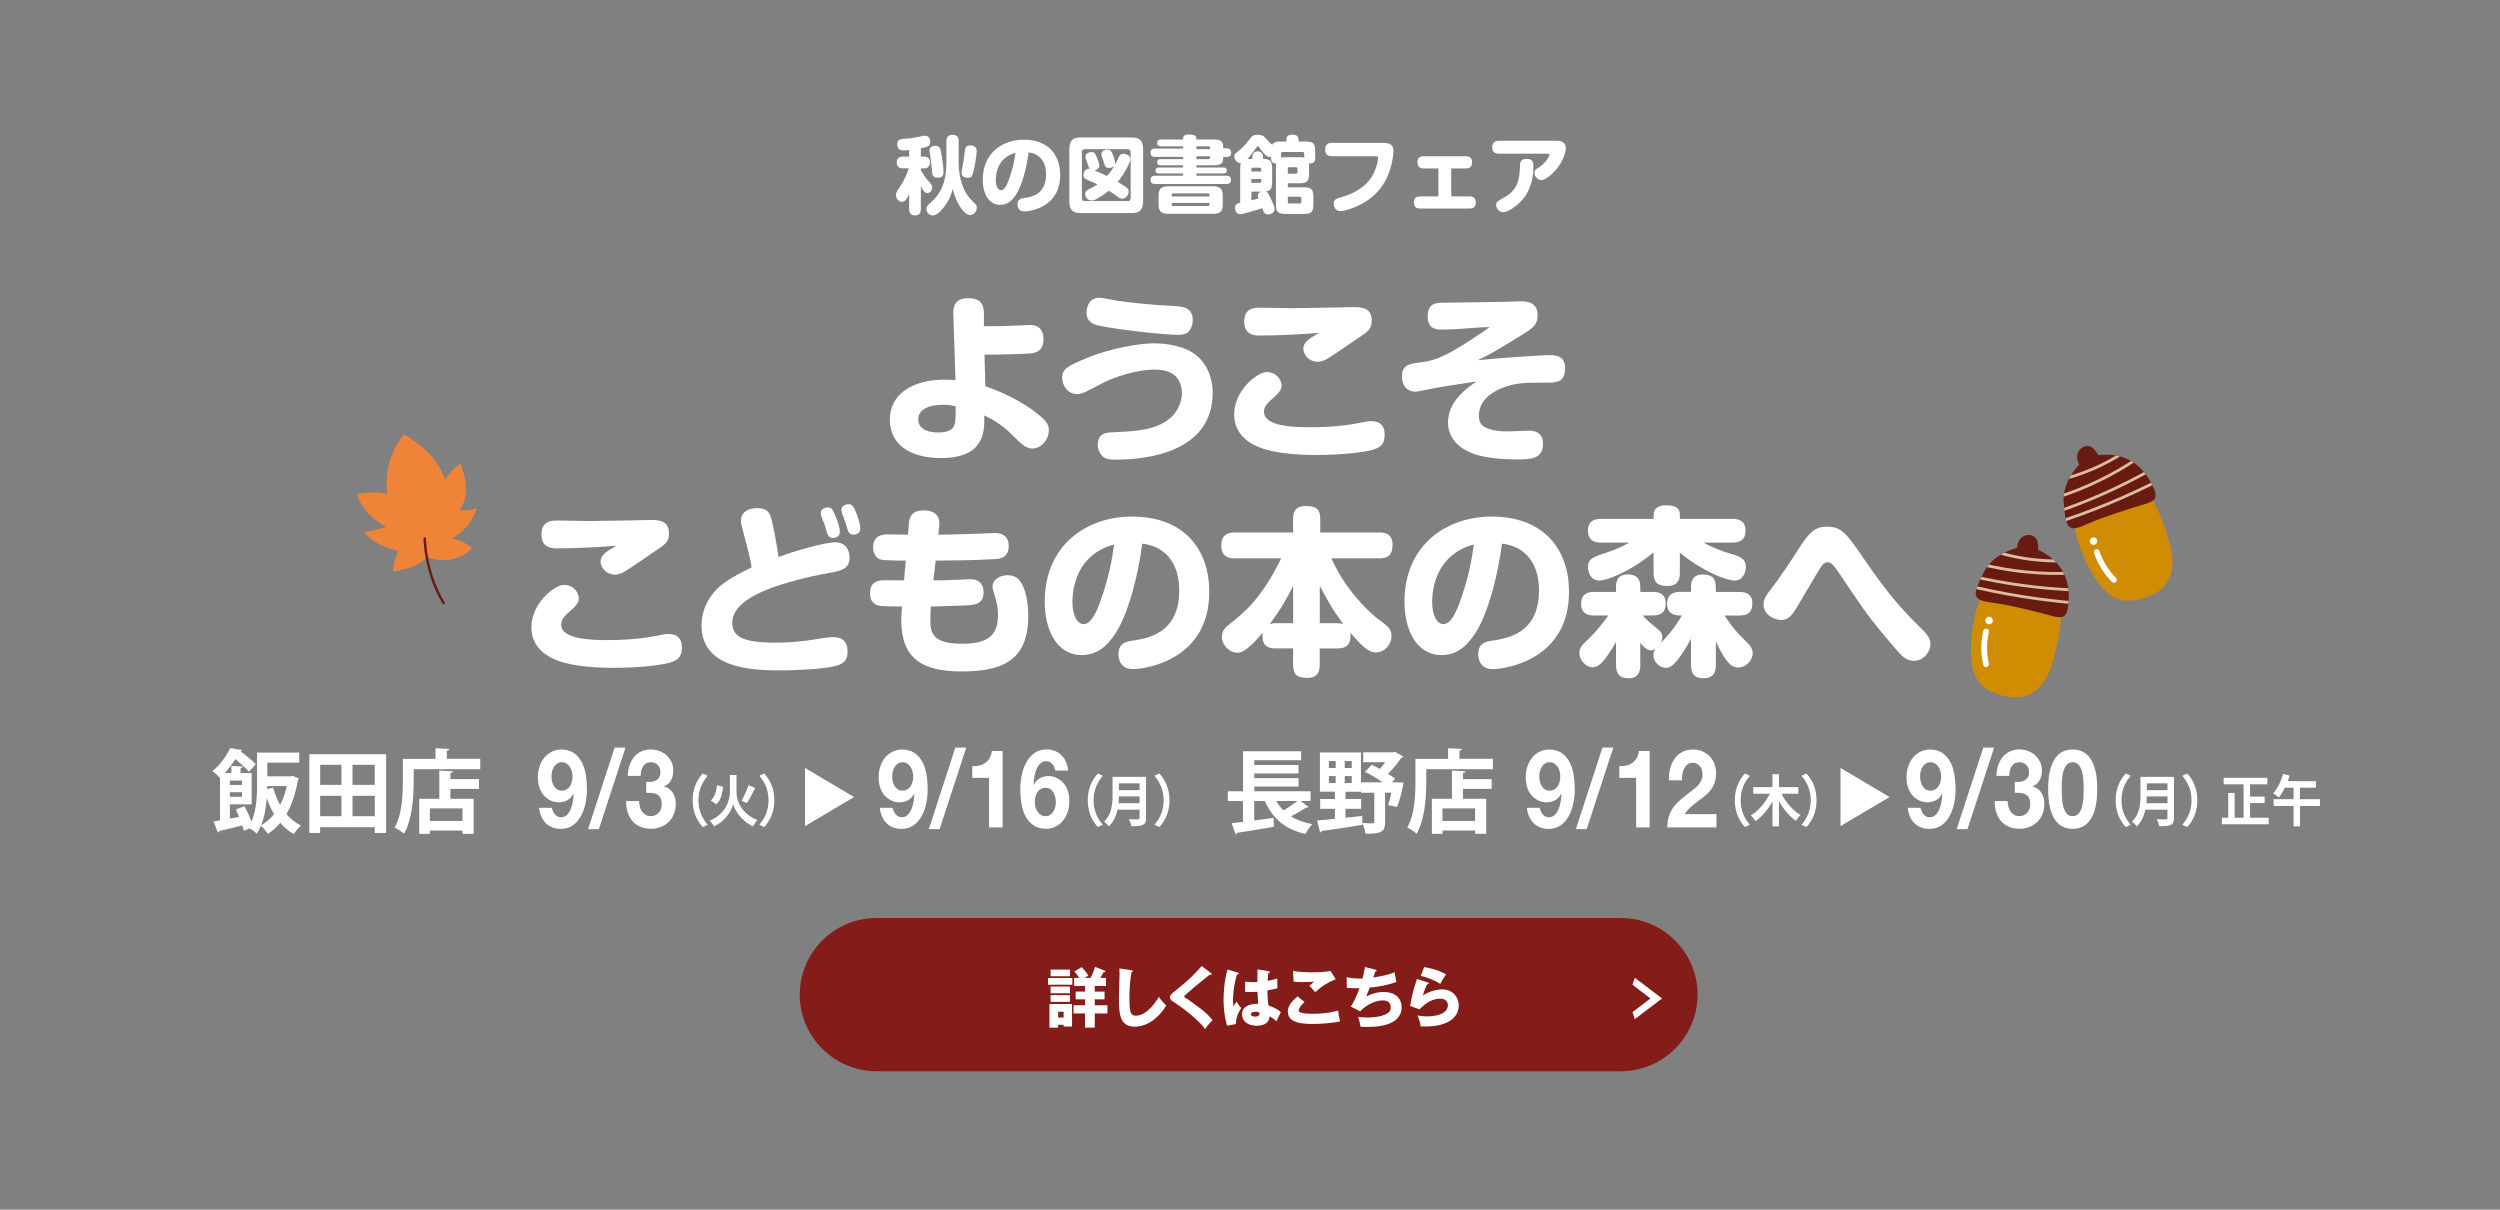 <?xml version="1.0" encoding="UTF-8"?>
<svg id="_レイヤー_1" data-name=" レイヤー 1" xmlns="http://www.w3.org/2000/svg" width="930" height="450" xmlns:xlink="http://www.w3.org/1999/xlink" version="1.1" viewBox="0 0 930 450">
  <rect x="0" y="0" width="930" height="450" fill="#808080" stroke="none"/>
  <defs>
    <style>
      .cls-1 {
        clip-path: url(#clippath);
      }

      .cls-2 {
        fill: none;
      }

      .cls-2, .cls-3, .cls-4, .cls-5, .cls-6, .cls-7, .cls-8 {
        stroke-width: 0px;
      }

      .cls-3 {
        fill: #841c19;
      }

      .cls-4 {
        fill: #d08d04;
      }

      .cls-9 {
        clip-path: url(#clippath-1);
      }

      .cls-10 {
        clip-path: url(#clippath-4);
      }

      .cls-11 {
        clip-path: url(#clippath-3);
      }

      .cls-12 {
        clip-path: url(#clippath-2);
      }

      .cls-13 {
        clip-path: url(#clippath-7);
      }

      .cls-14 {
        clip-path: url(#clippath-6);
      }

      .cls-15 {
        clip-path: url(#clippath-5);
      }

      .cls-5 {
        fill: #691b12;
      }

      .cls-6 {
        fill: #dabd9d;
      }

      .cls-7 {
        fill: #ef8337;
      }

      .cls-16 {
        isolation: isolate;
      }

      .cls-8 {
        fill: #fff;
      }
    </style>
    <clipPath id="clippath">
      <path class="cls-2" d="M750.31,203.84s-8.88,1.86-12.53,9.37-4.67,9.94,2.61,10.87c7.29.93,17.59,3.6,21.84,4.76,4.25,1.17,6.4,1.59,7.06-2.9.65-4.49,1.44-15.62-11.03-21.34,0,0-.04-3.15-.65-4.06-1.71-2.52-6.86-2.22-7.3,3.3h0Z"/>
    </clipPath>
    <clipPath id="clippath-1">
      <path class="cls-2" d="M750.31,203.84s-8.88,1.86-12.53,9.37-4.67,9.94,2.61,10.87c7.29.93,17.59,3.6,21.84,4.76,4.25,1.17,6.4,1.59,7.06-2.9.65-4.49,1.44-15.62-11.03-21.34,0,0-.04-3.15-.65-4.06-1.71-2.52-6.86-2.22-7.3,3.3h0Z"/>
    </clipPath>
    <clipPath id="clippath-2">
      <path class="cls-2" d="M750.31,203.84s-8.88,1.86-12.53,9.37-4.67,9.94,2.61,10.87c7.29.93,17.59,3.6,21.84,4.76,4.25,1.17,6.4,1.59,7.06-2.9.65-4.49,1.44-15.62-11.03-21.34,0,0-.04-3.15-.65-4.06-1.71-2.52-6.86-2.22-7.3,3.3h0Z"/>
    </clipPath>
    <clipPath id="clippath-3">
      <path class="cls-2" d="M750.31,203.84s-8.88,1.86-12.53,9.37-4.67,9.94,2.61,10.87c7.29.93,17.59,3.6,21.84,4.76,4.25,1.17,6.4,1.59,7.06-2.9.65-4.49,1.44-15.62-11.03-21.34,0,0-.04-3.15-.65-4.06-1.71-2.52-6.86-2.22-7.3,3.3h0Z"/>
    </clipPath>
    <clipPath id="clippath-4">
      <path class="cls-2" d="M773.46,172.87s-6.58,6.24-5.76,14.55c.83,8.31,1.24,10.91,7.93,7.88s16.86-6.17,21.1-7.41c4.23-1.24,6.29-2.01,4.49-6.17-1.8-4.17-6.97-14.05-20.59-12.38,0,0-1.69-2.67-2.69-3.12-2.77-1.24-7,1.72-4.48,6.65h0Z"/>
    </clipPath>
    <clipPath id="clippath-5">
      <path class="cls-2" d="M773.46,172.87s-6.58,6.24-5.76,14.55c.83,8.31,1.24,10.91,7.93,7.88s16.86-6.17,21.1-7.41c4.23-1.24,6.29-2.01,4.49-6.17-1.8-4.17-6.97-14.05-20.59-12.38,0,0-1.69-2.67-2.69-3.12-2.77-1.24-7,1.72-4.48,6.65h0Z"/>
    </clipPath>
    <clipPath id="clippath-6">
      <path class="cls-2" d="M773.46,172.87s-6.58,6.24-5.76,14.55c.83,8.31,1.24,10.91,7.93,7.88s16.86-6.17,21.1-7.41c4.23-1.24,6.29-2.01,4.49-6.17-1.8-4.17-6.97-14.05-20.59-12.38,0,0-1.69-2.67-2.69-3.12-2.77-1.24-7,1.72-4.48,6.65h0Z"/>
    </clipPath>
    <clipPath id="clippath-7">
      <path class="cls-2" d="M773.46,172.87s-6.58,6.24-5.76,14.55c.83,8.31,1.24,10.91,7.93,7.88s16.86-6.17,21.1-7.41c4.23-1.24,6.29-2.01,4.49-6.17-1.8-4.17-6.97-14.05-20.59-12.38,0,0-1.69-2.67-2.69-3.12-2.77-1.24-7,1.72-4.48,6.65h0Z"/>
    </clipPath>
  </defs>
  <path class="cls-3" d="M603,398.5h-277c-15.67,0-28.5-12.82-28.5-28.5h0c0-15.67,12.82-28.5,28.5-28.5h277c15.67,0,28.5,12.82,28.5,28.5h0c0,15.68-12.83,28.5-28.5,28.5Z"/>
  <g>
    <path class="cls-8" d="M398.92,363.81v2.5h-9.06v-2.5h9.06ZM393.62,381.23v1.07h-3.23v-8.82h8.41v8.4h-3.13v-.66h-2.05ZM398.04,360.68v2.48h-7.21v-2.48h7.21ZM398.04,366.99v2.5h-7.21v-2.5h7.21ZM398.04,370.2v2.5h-7.21v-2.5h7.21ZM395.67,378.51v-2.14h-2.04v2.14h2.04ZM405.67,363.81c.05-.07,1.09-2.02,1.7-4.13l3.4,1.31c.17.07.44.19.44.39,0,.22-.19.27-.78.36-.19.44-.51,1.12-1.07,2.06h2.07v2.96h-4.18v2.11h3.64v2.87h-3.64v2.21h4.71v3.06h-4.71v5.25h-3.62v-5.25h-4.28v-3.06h4.28v-2.21h-3.5v-2.87h3.5v-2.11h-4.06v-2.96h1.94c-.15-.19-.78-1.21-1.89-2.4l2.77-1.65c1.31,1.41,1.94,2.26,2.5,3.18-.39.22-.71.41-1.46.87h2.24Z"/>
    <path class="cls-8" d="M420.83,360.92c.36.05.56.07.56.34,0,.22-.17.29-.46.41-.58,2.87-.78,6.71-.78,9.64,0,5.51.53,6.53,2.41,6.53,4.15,0,7.82-5.61,8.48-6.97.61.8,1.68,2.14,2.82,3.18-2.77,4.49-6.9,7.87-11.8,7.87-5.39,0-5.83-4.57-5.83-10.64,0-1.41.24-7.55.24-8.79,0-.7,0-1.53-.05-2.23l4.41.66h0Z"/>
    <path class="cls-8" d="M450.5,362.01c.15.12.24.22.24.37,0,.22-.17.27-.29.27s-.27-.05-.41-.1c-.49.46-4.45,3.55-5.27,4.25-1.12.95-2.48,2.11-3.38,2.92-.78.7-.85.8-.85,1,0,.24.1.32,1.04.85.07.05,2.31,1.53,4.49,3.21,2.75,2.11,3.91,3.35,5.03,4.76-.97.88-1.75,1.7-2.79,3.28-1.07-1.58-5.08-5.81-12.24-10.45-.24-.15-.83-.61-.83-1.43,0-.63.1-.92,2.55-2.87,3.35-2.62,6.49-5.49,9.25-8.72l3.46,2.66h0Z"/>
    <path class="cls-8" d="M460.51,361.84c.19.07.32.17.32.34,0,.29-.46.34-.68.36-1.46,5-1.46,8.6-1.46,9.35,0,1.21.1,1.77.17,2.43.32-.46.83-1.24,1.14-1.72.49.92,1.04,1.68,1.75,2.41-.49.7-2.04,3.06-2.02,5.95l-3.26.61c-.34-1.17-1.31-4.62-1.31-9.79,0-2.48.27-6.85,1.46-11.12l3.89,1.18h0ZM472.05,361.31c.12.02.32.05.32.27,0,.29-.34.36-.56.39-.07.53-.17,1.21-.24,2.92,1.89-.34,2.72-.61,3.59-.9v3.67c-.56.15-1.68.41-3.69.78,0,2.4.24,4.76.39,5.59,1.87.63,3.72,1.63,4.62,2.5-.39.7-1.12,2.28-1.65,3.42-.78-.75-1.58-1.41-2.6-1.85-.1,3.11-3.21,3.47-4.74,3.47-3.64,0-5.46-1.99-5.46-4.25,0-2.89,2.87-3.98,6.02-3.91-.19-2.77-.22-3.08-.27-4.49-1.38.12-2.38.12-2.79.12-.78,0-1.29-.02-1.8-.07v-3.81c.87.1,2.11.27,4.57.17,0-1.02,0-3.16.02-4.74l4.27.72h0ZM467.02,376.37c-.53,0-1.7.17-1.7.92,0,.63.8.9,1.58.9.19,0,1.65,0,1.65-1.19,0-.12,0-.22-.05-.32-.29-.11-.73-.31-1.48-.31h0Z"/>
    <path class="cls-8" d="M485.29,372.75c-1.31,1.17-2.19,2.5-2.19,3.06,0,.41.32.68.49.78.9.49,3.69.53,4.83.53,5.13,0,8.21-.88,9.38-1.21.1,1.31.46,3.06.7,4.03-3.33.83-8.4.97-10.3.97-5.56,0-9.13-1.02-9.13-4.71,0-2.09,1.7-3.94,3.62-5.56l2.6,2.11ZM496.9,364.27c-3.01,1.19-5.22,2.6-7.65,4.81-.05-.05-.27-.29-2.16-2.43.66-.44,1.19-.9,1.72-1.46-.61.05-2.11.15-4.32.15-1.92,0-2.7-.1-3.28-.15l-.19-4.01c1.97.41,5.25.53,7.34.53,3.84,0,5.88-.39,6.58-.53l1.96,3.09h0Z"/>
    <path class="cls-8" d="M511.65,360.7c.19.05.46.15.46.39,0,.15-.12.32-.53.34-.53,1.65-.58,1.82-.71,2.19,2.7-.41,5.37-.92,7.92-1.92.12.8.44,2.65.68,3.62-2.99,1.04-6.78,1.82-9.94,2.06-.58,1.6-.78,2.09-1.26,3.28,1.97-.97,4.11-1.65,6.32-1.65,6.49,0,6.83,4.57,6.83,5.78,0,2.16-1.17,3.91-2.6,4.91-1.29.87-3.72,2.33-10.45,2.33-1.02,0-1.72-.07-2.26-.12-.17-1.26-.46-2.41-.9-3.62.7.07,2.14.22,3.62.22.56,0,4.71,0,7.21-1.48,1.29-.78,1.31-1.85,1.31-2.28,0-1.41-.73-2.6-2.96-2.6s-5.56,1.09-8.4,4.06l-3.5-1.75c1.75-2.62,3.06-6.32,3.23-6.83-2.11.02-3.79-.07-4.71-.15l-.05-3.98c1.58.39,2.96.53,5.88.53.41-1.51.73-2.87.92-4.3l3.89.97h0Z"/>
    <path class="cls-8" d="M531.13,365.46c.17.05.37.1.37.32,0,.29-.29.32-.56.34-.58,1.09-1.24,2.53-1.6,4.2,2.16-1.48,4.98-2.26,7.09-2.26,4.18,0,6.22,3.09,6.22,5.98,0,4.64-4.37,7.82-12.41,7.82-.7,0-1.31-.02-1.77-.05-.15-1.34-.34-1.99-1.14-4.08.83.19,1.68.36,3.6.36,5.51,0,7.7-2.07,7.7-4.11,0-.71-.34-2.48-2.84-2.48-3.47,0-6,2.23-7.75,3.98l-3.47-1.26c.71-4.15,1.43-6.8,2.55-10.06l4.01,1.3h0ZM529.79,359.78c.85.12,4.59.68,8.16,2.7-.92,1.29-1.53,2.33-2.19,3.55-2.04-1.43-5-2.5-7.24-2.99l1.27-3.26Z"/>
  </g>
  <path class="cls-8" d="M608.15,379.11l-.85-2.61,6.66-5.08-6.66-5.08.85-2.61,10.13,7.69-10.13,7.69h0Z"/>
  <g id="_グループ_698" data-name=" グループ 698">
    <g class="cls-16">
      <path class="cls-8" d="M366.55,143.63c3.08,1.14,13.25,4.82,20.68,11.37,1.87,1.67,2.94,2.88,2.94,5.02,0,3.61-2.88,6.83-6.09,6.83-2.48,0-4.15-1.67-7.23-4.75-3.08-3.15-6.69-5.75-10.71-7.56.13,5.75.33,15.86-16.12,15.86-9.9,0-19-3.95-19-14.32,0-9.37,8.23-14.85,20.47-14.85,1.81,0,2.88.07,3.95.2l-.8-24.82c-.13-3.35,1.27-5.69,5.49-5.69s5.89,1.87,5.89,5.69v4.75c2.21,0,5.42.07,12.38-.27.67,0,4.62-.2,4.82-.2,4.75,0,4.95,3.95,4.95,5.29,0,5.08-3.75,5.22-5.55,5.35-1.47.07-7.96.4-16.39.4l.32,11.7h0ZM350.96,150.58c-2.28,0-9.37.33-9.37,5.42,0,4.21,4.68,4.88,7.36,4.88,1.61,0,4.75-.13,5.82-2.21.67-1.34.74-2.01.74-7.56-1.54-.33-2.54-.53-4.55-.53Z"/>
      <path class="cls-8" d="M414.93,170.99c-2.28,0-3.75-.2-4.95-1.4-.94-.94-1.61-2.41-1.61-4.08,0-4.42,3.28-4.62,5.35-4.68,7.96-.4,15.66-.6,21.08-4.88,4.21-3.35,4.88-7.83,4.88-9.77,0-2.88-1.27-5.42-2.88-6.69-2.14-1.67-5.15-2.01-7.49-2.01-2.01,0-10.1.53-19.4,5.15-1.07.54-5.55,2.94-6.56,3.35-1.4.54-2.14.6-2.68.6-4.02,0-5.55-3.88-5.55-6.02,0-3.41,2.14-4.48,9.77-7.63,8.23-3.35,19.2-5.22,24.29-5.22,4.42,0,11.64.87,16.12,4.68,5.02,4.35,5.82,10.51,5.82,13.58.01,22.08-23.94,25.02-36.19,25.02h0ZM409.04,110.77c1.07,0,5.55.94,6.49,1.07,3.95.67,12.38,1.54,21.14,2.01,2.94.13,7.03.33,7.03,5.22,0,1.74-.74,3.68-1.81,4.55-1,.8-2.28.94-3.88.94-4.42,0-22.55-1.87-29.78-3.55-2.88-.67-4.35-2.54-4.01-5.42.47-3.68,2.48-4.82,4.82-4.82h0Z"/>
      <path class="cls-8" d="M510.42,167.38c-2.88.8-10.57,1.87-20.88,1.87-2.28,0-12.04-.07-18.6-2.01-2.41-.74-11.84-3.48-11.84-13.05,0-9.03,8.7-15.79,12.11-15.79,3.61,0,5.55,2.94,5.55,5.02,0,1.61-1.2,2.94-3.15,4.62-3.28,2.81-3.41,4.08-3.41,5.15,0,5.49,11.31,5.75,17.2,5.75,3.41,0,10.77-.13,17.93-1.54,3.55-.74,4.02-.74,4.68-.74,3.61,0,5.08,1.94,5.08,4.95.01,3.49-1.33,4.83-4.67,5.77h0ZM468.6,124.82c-1.54,0-5.75,0-5.75-5.15s3.75-5.22,6.29-5.22c.74,0,9.7.2,11.57.2,3.61,0,22.42-.4,23.08-.4,2.88,0,6.49.33,6.49,4.95,0,3.28-1.34,4.15-5.75,7.03-1.67,1.14-9.1,6.29-10.64,7.16-1,.53-2.28,1.2-3.75,1.2-2.81,0-5.29-2.28-5.29-4.95,0-1.47.87-2.61,2.94-4.08.47-.34,2.28-1.27,3.01-1.74-5.88.54-16.18,1-22.2,1h0Z"/>
      <path class="cls-8" d="M575.99,132.12c2.48,0,6.22,0,6.22,4.88,0,5.35-3.35,5.35-7.03,5.35-8.3,0-11.51,0-16.79,2.14-3.21,1.34-8.23,4.35-8.23,10.17,0,2.54.94,3.68,2.68,4.48,2.61,1.2,5.82,1.34,7.63,1.34,1.34,0,7.09-.27,8.3-.27,1.07,0,5.22,0,5.22,4.88,0,5.82-4.75,5.82-10.17,5.82-3.41,0-9.37-.27-14.12-1.61-6.36-1.81-11.04-5.96-11.04-12.11,0-7.96,6.96-12.78,10.57-15.26-4.35.67-11.37,1.67-15.66,2.48-.94.13-5.02,1-5.82,1.14-.47.07-.94.13-1.34.13-3.01,0-4.88-2.21-4.88-5.69,0-4.28,2.88-4.68,6.62-5.15,4.28-.54,7.56-1.2,16.33-6.69,1.74-1.14,7.96-5.09,9.64-6.42-.74,0-1.81-.07-3.41.07-4.88.4-10.57.8-14.59.8-1.34,0-5.02,0-5.02-4.75s2.68-5.22,5.35-5.22c3.48-.07,19-.27,22.15-.33,1.14,0,6.09-.2,7.09-.2,1.87,0,6.29,0,6.29,5.15,0,2.68-.87,4.28-4.48,6.49-11.17,6.89-12.44,7.69-17.73,10.24,9.16-.93,24.35-1.86,26.22-1.86h0Z"/>
    </g>
    <g class="cls-16">
      <path class="cls-8" d="M248.99,246.56c-2.88.8-10.57,1.87-20.88,1.87-2.28,0-12.04-.07-18.6-2.01-2.41-.74-11.84-3.48-11.84-13.05,0-9.03,8.7-15.79,12.11-15.79,3.61,0,5.55,2.94,5.55,5.02,0,1.61-1.2,2.94-3.15,4.62-3.28,2.81-3.41,4.08-3.41,5.15,0,5.49,11.31,5.75,17.2,5.75,3.41,0,10.77-.13,17.93-1.54,3.55-.74,4.02-.74,4.68-.74,3.61,0,5.08,1.94,5.08,4.95,0,3.49-1.33,4.83-4.67,5.77h0ZM207.17,204c-1.54,0-5.75,0-5.75-5.15s3.75-5.22,6.29-5.22c.74,0,9.7.2,11.57.2,3.61,0,22.42-.4,23.08-.4,2.88,0,6.49.33,6.49,4.95,0,3.28-1.34,4.15-5.75,7.03-1.67,1.14-9.1,6.29-10.64,7.16-1,.53-2.28,1.2-3.75,1.2-2.81,0-5.29-2.28-5.29-4.95,0-1.47.87-2.61,2.94-4.08.47-.34,2.28-1.27,3.01-1.74-5.88.54-16.18,1-22.2,1h0Z"/>
      <path class="cls-8" d="M310.54,201.73c5.49,0,5.49,5.02,5.49,5.69,0,4.08-2.88,4.88-7.16,5.62-10.24,1.81-21.01,4.82-27.03,7.83-2.48,1.27-9.43,4.82-9.43,10.77,0,5.35,4.15,7.43,16.33,7.43,4.08,0,9.03-.27,16.46-1.54,1.27-.2,3.61-.53,4.75-.53,3.55,0,5.35,1.81,5.35,5.42s-1.94,4.68-4.68,5.35c-4.75,1.2-14.79,1.61-20.34,1.61-10.97,0-29.31-.8-29.31-16.73,0-7.09,4.01-12.65,8.3-15.72,3.61-2.61,6.89-4.15,10.3-5.82-.2-1.61-.4-3.14-2.68-11.71-1.2-4.42-1.27-4.88-1.27-5.69,0-3.48,3.21-4.68,5.96-4.68,4.75,0,5.08,2.07,6.42,8.76.4,2.14,1.4,7.56,1.61,9.43,6.48-2.48,17.66-5.49,20.93-5.49h0ZM305.53,192.09c-.13-.4-.2-.87-.2-1.2,0-1.74,1.94-2.14,2.68-2.14,1.47,0,2.01,1.14,3.08,3.95,1,2.48,1.34,4.35,1.34,5.08,0,2.34-2.34,2.34-2.54,2.34-.67,0-1.61-.13-2.14-1.67-.2-.54-.87-2.88-1-3.28-.22-.47-1.02-2.61-1.22-3.08h0ZM313.22,190.89c-.2-.53-.2-1.07-.2-1.2,0-1.74,1.87-2.14,2.61-2.14,1.4,0,2.01,1,3.01,3.55.94,2.28,1.4,4.48,1.4,5.49,0,2.28-2.27,2.28-2.54,2.28-.6,0-1.61-.07-2.14-1.67-.2-.47-.87-2.88-1-3.28-.2-.49-1-2.63-1.14-3.03h0Z"/>
      <path class="cls-8" d="M347.22,215.91c1.94,0,7.96-.13,11.31-.33.6-.07,1.67-.13,2.21-.13,1,0,5.15,0,5.15,4.82,0,4.55-3.28,4.75-6.49,4.95-2.07.13-11.24.33-13.11.4-.13,1.67-.2,3.21-.2,5.22,0,4.82,1.07,8.63,11.71,8.63,9.97,0,13.45-3.15,13.45-10.84,0-1.54-.13-3.35-1-6.29-.94-3.21-1-3.35-1-4.08,0-3.01,3.14-4.28,5.55-4.28,3.15,0,4.48,1.61,5.49,3.55,1.34,2.48,2.21,6.62,2.21,11.71,0,16.66-9.9,20.54-24.82,20.54s-22.41-5.02-22.41-19.14c0-.8.07-1.67.27-5.02-2.68,0-6.49-.07-7.89-.2-.94-.13-4.01-.54-4.01-4.75s2.94-4.82,5.22-4.82c1.2,0,6.36.07,7.43.07l.67-7.36c-2.01,0-7.9-.07-9.17-.34-1.61-.4-3.01-2.07-3.01-4.62,0-4.55,3.81-4.82,5.42-4.82.07,0,7.23.13,7.56.13l.27-3.48c.2-2.41.47-5.55,5.62-5.55,3.35,0,6.22,1.34,5.75,5.82l-.33,3.21c1,0,8.5-.13,15.46-.4.87-.07,4.68-.2,5.49-.2,1.07,0,5.22,0,5.22,4.82,0,4.55-3.61,4.82-5.42,4.88-8.76.47-13.85.47-21.75.54l-.85,7.36h0Z"/>
      <path class="cls-8" d="M415.06,235.45c-3.55,5.55-7.49,8.23-12.58,8.23-9.7,0-13.85-9.84-13.85-19.8,0-21.61,16.19-31.72,32.38-31.72,19.67,0,28.84,12.38,28.84,28.04,0,25.02-23.22,28.7-28.44,28.7s-5.35-4.75-5.35-5.49c0-4.28,3.01-4.75,5.22-5.09,5.62-.87,17.4-2.61,17.4-18.73,0-11.51-6.62-16.66-13.78-17.33-1.4,11.31-5.08,25.83-9.84,33.19h0ZM398.94,223.94c0,5.49,2.07,8.23,4.15,8.23,2.74,0,4.68-4.22,6.16-8.23,3.35-9.23,4.42-15.92,5.22-21.41-14.33,3.88-15.53,16.93-15.53,21.41Z"/>
      <path class="cls-8" d="M490.94,241.21v5.82c0,1.87-.13,5.15-4.62,5.15-4.22,0-5.29-1.54-5.29-5.15v-5.82h-6.56c-2.14,0-5.42-.53-4.75-5.82-2.54,2.94-6.49,7.43-9.23,7.43-3.41,0-5.96-3.08-5.96-5.89,0-2.54,1.67-3.88,3.01-4.88,4.82-3.81,11.71-9.17,19.07-24.35h-17.26c-1.34,0-5.02,0-5.02-4.75,0-4.35,2.81-4.88,5.02-4.88h21.68v-4.95c0-2.48.67-4.88,4.62-4.88s5.49,1.07,5.49,4.88v4.95h21.95c1.27,0,4.95,0,4.95,4.55,0,3.61-1.4,5.08-4.95,5.08h-17.8c4.75,11.04,13.38,19.4,16.46,21.88,1.2.94,3.15,2.34,4.28,3.35.54.47,1.61,1.47,1.61,3.61,0,3.15-2.48,6.16-5.82,6.16-2.01,0-4.08-.94-9.5-7.36.47,4.15-1.2,5.89-4.82,5.89h-6.56v-.02h0ZM481.04,231.84v-13.85c-2.34,4.68-4.35,8.3-8.7,14.12.47-.07,1-.27,2.14-.27h6.56ZM497.5,231.84c1.14,0,1.54.13,2.21.27-3.95-5.02-6.69-10.3-8.76-14.19v13.92h6.55Z"/>
      <path class="cls-8" d="M548.89,235.45c-3.55,5.55-7.49,8.23-12.58,8.23-9.7,0-13.85-9.84-13.85-19.8,0-21.61,16.19-31.72,32.38-31.72,19.67,0,28.84,12.38,28.84,28.04,0,25.02-23.22,28.7-28.44,28.7s-5.35-4.75-5.35-5.49c0-4.28,3.01-4.75,5.22-5.09,5.62-.87,17.4-2.61,17.4-18.73,0-11.51-6.62-16.66-13.78-17.33-1.41,11.31-5.09,25.83-9.84,33.19h0ZM532.76,223.94c0,5.49,2.07,8.23,4.15,8.23,2.74,0,4.68-4.22,6.16-8.23,3.34-9.23,4.42-15.92,5.22-21.41-14.32,3.88-15.53,16.93-15.53,21.41h0Z"/>
      <path class="cls-8" d="M629.05,220.2v-1.67c0-1.4.13-4.82,4.35-4.82,3.15,0,4.88,1.07,4.88,4.82v1.67h8.77c1.07,0,4.82,0,4.82,4.15,0,3.08-1.27,4.62-4.82,4.62h-5.49c.94,1.47,3.21,5.08,7.16,8.83,2.41,2.28,3.28,3.48,3.28,5.29,0,2.61-2.68,5.22-5.35,5.22-1.94,0-4.22-.74-8.36-9.7v8.83c0,1.14,0,4.88-4.42,4.88-3.28,0-4.82-1.34-4.82-4.88v-9.84c-1.81,3.55-4.28,7.16-5.82,8.83-.94,1.07-2.01,2.01-3.61,2.01-2.28,0-4.55-2.27-4.55-4.62,0-1.34.34-1.81.74-2.48-.33.2-.94.6-1.67.6-1.81,0-3.41-2.14-3.95-2.81v8.3c0,1.14,0,4.88-4.28,4.88-3.41,0-4.75-1.54-4.75-4.88v-8.63c-1.87,3.35-4.01,6.42-5.35,7.76-.74.74-1.81,1.67-3.41,1.67-2.54,0-4.88-2.81-4.88-5.35,0-1.61.67-2.61,3.01-4.82.6-.6,4.08-3.81,7.76-9.1h-5.29c-1.14,0-4.82,0-4.82-4.35,0-3.88,2.74-4.42,4.82-4.42h8.16v-1.67c0-1.27,0-4.82,4.22-4.82,3.15,0,4.82,1.14,4.82,4.82v1.67h4.62c1.07,0,4.82,0,4.82,4.15,0,3.01-1.2,4.62-4.82,4.62h-3.81c1.67,1.74,3.68,3.48,4.82,4.35,1.81,1.4,2.54,2.14,2.54,3.68,0,1-.33,1.67-.54,2.14,1.47-1.47,4.62-4.62,7.83-10.17-1.94,0-5.49,0-5.49-4.35,0-3.95,2.88-4.42,4.88-4.42h4,0ZM624.9,213.1c0,1.87-.34,4.88-4.55,4.88-3.55,0-5.22-1.14-5.22-4.88v-7.63c-8.16,6.89-17.26,10.5-20.27,10.5s-4.15-3.01-4.15-5.02c0-3.08,2.01-3.81,6.62-5.29,2.34-.74,5.75-2.07,8.83-3.81h-10.56c-1.14,0-4.88,0-4.88-4.42,0-3.68,2.48-4.42,4.88-4.42h19.54v-1.47c0-3.34,3.28-3.55,4.48-3.55,1.87,0,5.29,0,5.29,3.55v1.47h19.54c1.27,0,4.88.07,4.88,4.42,0,3.75-2.61,4.42-4.88,4.42h-10.71c2.61,1.54,6.29,3.01,9.23,3.88,4.15,1.2,6.49,1.94,6.49,5.22,0,1.81-1.07,5.02-4.15,5.02s-11.84-3.35-20.41-10.37v7.5h0Z"/>
      <path class="cls-8" d="M683.99,212.97c-1.87-2.74-2.81-3.81-4.02-3.81-1.47,0-2.01.53-5.22,6.09-5.02,8.5-5.89,9.97-6.62,11.17-1.67,2.61-2.94,4.22-5.49,4.22-2.74,0-6.62-2.07-6.62-5.75,0-2.14,1.34-3.88,2.74-5.69,3.14-4.01,7.29-10.24,10.97-15.99,3.15-4.88,5.42-7.29,9.77-7.29,5.55,0,7.16,2.14,14.12,12.31,8.5,12.51,14.32,18.94,20.27,24.76,2.94,2.81,4.22,4.28,4.22,6.56,0,3.15-2.68,6.29-6.16,6.29-2.68,0-4.35-1.54-7.29-5.02-8.03-9.5-9.3-11.04-16.06-21.01l-4.61-6.84h0Z"/>
    </g>
  </g>
  <g>
    <path class="cls-8" d="M342.56,58.25h1.26c1.64,0,2.14,1.2,2.14,2.17,0,1.26-.72,2.21-2.14,2.21h-1.26v.69c.6,1.07,1.76,2.9,2.8,4.03,1.23,1.29,1.42,1.67,1.42,2.39,0,1.1-.79,2.08-1.79,2.08-.88,0-1.48-.54-2.43-2.61v8.57c0,.5,0,2.36-2.17,2.36s-2.2-1.83-2.2-2.36v-5.64c-.95,2.08-1.58,2.93-2.65,2.93s-2.24-1.07-2.24-2.49c0-.85.25-1.32,1.64-3.34,1.79-2.58,2.93-6.02,3.12-6.62h-2.14c-.5,0-2.33,0-2.33-2.17s1.8-2.2,2.33-2.2h2.27v-2.45c-.63.06-1.32.16-2.08.16s-2.33,0-2.33-2.3c0-1.92,1.13-1.98,3.78-2.11,1.32-.06,3.21-.41,4.28-.66.13-.03,1.7-.41,2.24-.41,1.23,0,1.98.95,1.98,2.21,0,1.79-1.01,1.98-3.5,2.43,0,0,0,3.13,0,3.13ZM352.07,52.49c0-.57,0-2.33,2.24-2.33s2.3,1.51,2.3,2.33v7.94c0,5.64,1.73,10.77,4.28,13.48.31.31,1.7,1.7,1.95,2.02.44.5.54.88.54,1.39,0,1.35-1.17,2.68-2.55,2.68-2.02,0-4.09-3.72-4.41-4.31-1.23-2.3-1.7-4.16-1.98-5.48-.41,1.54-1.1,4.16-3.53,7.15-1.73,2.11-2.93,2.77-3.97,2.77-1.35,0-2.33-1.23-2.33-2.33,0-.98.41-1.42,1.7-2.55,1.35-1.13,3.81-3.72,4.91-7.78.72-2.61.85-5.45.85-7.18v-7.8h0ZM346.94,65.02c-.22-.79-.28-1.95-.31-2.3-.06-.98-.47-4.13-.6-4.91-.13-.66-.25-1.51-.25-1.92,0-1.57,1.73-1.67,2.3-1.67,1.35,0,1.67.94,1.83,1.67.38,1.61,1.07,6.05,1.07,7.91,0,1.48-.28,2.33-2.49,2.33-.32,0-1.3-.22-1.55-1.11ZM363.32,56.11c0,2.17-1.07,8.06-1.79,9.39-.22.38-.69.63-1.45.63-1.01,0-2.39-.25-2.39-1.89,0-.5.66-3.97.79-4.69.09-.57.44-3.15.47-3.56.03-.47.25-1.89,1.67-1.89.81,0,2.7,0,2.7,2.01Z"/>
    <path class="cls-8" d="M378.02,72.33c-1.67,2.61-3.53,3.87-5.92,3.87-4.57,0-6.52-4.63-6.52-9.32,0-10.17,7.62-14.93,15.24-14.93,9.26,0,13.58,5.83,13.58,13.2,0,11.78-10.93,13.51-13.39,13.51s-2.52-2.24-2.52-2.58c0-2.02,1.42-2.24,2.46-2.39,2.65-.41,8.19-1.23,8.19-8.82,0-5.42-3.12-7.84-6.49-8.16-.66,5.32-2.39,12.16-4.63,15.62h0ZM370.43,66.91c0,2.58.98,3.87,1.95,3.87,1.29,0,2.2-1.98,2.9-3.87,1.57-4.35,2.08-7.5,2.46-10.08-6.74,1.83-7.31,7.97-7.31,10.08Z"/>
    <path class="cls-8" d="M425.23,74.95c0,3.37-1.57,4.32-4.31,4.32h-18.84c-2.68,0-4.28-.88-4.28-4.32v-19.5c0-3.4,1.54-4.32,4.28-4.32h18.84c2.77,0,4.31.98,4.31,4.32v19.5ZM420.6,56.58c0-.69-.41-1.07-1.07-1.07h-16.03c-.66,0-1.04.38-1.04,1.07v17.17c0,.73.41,1.04,1.04,1.04h16.03c.63,0,1.07-.31,1.07-1.04v-17.17ZM404.22,59.83c-.35-.85-.41-1.1-.41-1.54,0-1.39,1.51-1.7,2.24-1.7,1.04,0,1.39.47,1.95,1.86.35.85.94,2.36.94,3.18s-.72,1.58-1.79,1.76c.13.06,3.34,1.45,4.63,2.08,2.46-2.71,3.65-5.39,4.28-6.74.44-.98.82-1.54,1.83-1.54,1.07,0,2.61.69,2.61,1.99,0,1.2-2.14,5.35-4.69,8.47,2.36,1.45,2.61,1.61,3.15,2.02.54.38.91.88.91,1.57,0,1.04-.85,2.68-2.39,2.68-.79,0-1.23-.35-1.83-.82-.6-.47-1.51-1.07-3.15-2.14-1.13.88-2.33,1.8-4.41,2.96-.91.5-1.35.66-2.05.66-1.7,0-2.36-1.48-2.36-2.39,0-1.17.73-1.48,2.08-2.14,1.2-.6,1.92-1.1,2.49-1.45-1.13-.57-1.39-.66-3.78-1.67-1.07-.44-1.45-.94-1.45-1.76,0-.95.69-2.58,2.3-2.36-.28-.43-.91-2.57-1.1-2.98h0ZM414.05,57.75c.19.47.76,1.98.76,2.93,0,1.45-1.48,1.79-2.21,1.79-1.35,0-1.51-.57-1.92-1.98-.19-.6-.38-1.13-.6-1.73-.31-.79-.38-1.04-.38-1.42,0-1.1,1.17-1.64,2.33-1.64,1.23,0,1.52.73,2.02,2.05h0Z"/>
    <path class="cls-8" d="M456.25,55.17c1.04,0,1.76.47,1.76,1.61s-.73,1.61-1.76,1.61h-1.2c0,1.39-.28,2.17-.88,2.58-.63.44-1.54.5-2.8.5h-6.3v.85h10.02c.31,0,1.26,0,1.26,1.1s-.95,1.1-1.26,1.1h-10.02v.85h11.02c.5,0,1.86,0,1.86,1.54s-1.35,1.54-1.86,1.54h-26.24c-.44,0-1.86,0-1.86-1.54s1.26-1.54,1.86-1.54h10.27v-.85h-9.04c-.35,0-1.23-.03-1.23-1.1s.88-1.1,1.23-1.1h9.04v-.85h-8.38c-.35,0-1.29,0-1.29-1.13s.95-1.13,1.29-1.13h8.38v-.85h-10.39c-.57,0-1.73-.03-1.73-1.54s1.04-1.54,1.73-1.54h10.39v-.85h-8.22c-.31,0-1.45,0-1.45-1.26s1.07-1.26,1.45-1.26h8.22v-.5c0-1.39,1.89-1.39,2.21-1.39.5,0,2.74,0,2.74,1.39v.5h6.3c2.93,0,3.65.6,3.69,3.27h1.19ZM454.87,76.11c0,2.87-1.39,3.43-3.75,3.43h-16.38c-2.36,0-3.75-.57-3.75-3.43v-3.34c0-2.87,1.35-3.47,3.75-3.47h16.38c2.39,0,3.75.6,3.75,3.47v3.34ZM449.95,73.09v-.54c0-.35-.19-.6-.57-.6h-12.95c-.38,0-.57.25-.57.6v.54h14.09ZM449.95,75.48h-14.08v.54c0,.38.19.6.57.6h12.95c.38,0,.57-.22.57-.6v-.54h-.01ZM450.14,55.48v-.47c0-.38-.22-.6-.6-.6h-4.47v1.07h5.07ZM450.14,58.13h-5.07v1.07h4.47c.41,0,.6-.22.6-.6v-.47Z"/>
    <path class="cls-8" d="M461.38,63.01c0-.85,0-1.64.22-2.33-1.57,0-2.43-1.48-2.43-2.39s.25-1.1,2.49-2.93c1.17-.95,2.36-2.49,3.65-4.13.35-.44.85-1.1,2.58-1.1,1.04,0,1.92.22,2.58.91.98,1.07,1.92,2.11,2.77,2.83.66-1.23,1.95-1.23,3.53-1.23h1.76v-.76c0-1.51,1.29-1.8,2.14-1.8,1.13,0,2.39.28,2.39,1.8v.76h2.3c3.21,0,3.91.53,3.91,3.87v2.3c0,.54,0,2.17-2.36,1.98.06.5.06.6.06,1.58v1.89c0,3.28-.6,3.91-3.91,3.91h-4v1.51h5.61c3.24,0,3.91.6,3.91,3.91v2.08c0,3.27-.6,3.91-3.91,3.91h-6.11c-3.31,0-3.91-.63-3.91-3.91v-13.29c0-.76,0-1.07.06-1.58-1.76,0-1.86-1.23-1.86-1.95v-.53c-.13.03-.28.06-.5.06-1.2,0-2.11-1.1-3.87-3.5-.28-.38-.41-.5-.57-.5s-.19.06-.57.57c-1.83,2.49-2.39,3.24-3.34,4.19.28,0,.57-.03,1.26-.03h.6v-.54c0-.41,0-2.27,1.98-2.27,1.45,0,2.02,1.01,2.02,2.27v.54c3.09.03,3.37,1.26,3.37,3.91v4.38c0,1.92-.03,3.53-2.3,3.81.66.31.91.85,1.89,2.8.38.79,1.35,2.9,1.35,3.69,0,1.35-1.29,2.05-2.43,2.05-1.42,0-1.7-.91-2.17-2.3-1.57.5-7.15,2.24-8.19,2.24-1.23,0-1.95-1.17-1.95-2.27,0-1.54.98-1.79,1.92-2.02v-12.39h.03,0ZM465.51,63.8h3.69v-.82c0-.44-.22-.6-.6-.6h-2.49c-.38,0-.6.19-.6.6v.82ZM469.19,66.6h-3.69v1.42h3.09c.38,0,.6-.19.6-.6v-.82ZM465.51,74.51c1.32-.31,1.45-.35,2.65-.66-.22-.57-.25-.79-.25-1.01,0-.6.35-1.2,1.2-1.57h-3.59v3.24s-.01,0-.01,0ZM476.56,58.63c.53-.13.98-.16,2.02-.16h4.5c.85,0,1.45.03,2.08.16v-1.51c0-.35-.19-.57-.57-.57h-7.47c-.38,0-.57.22-.57.57v1.51h.01ZM479.08,64.62h3.02c.38,0,.57-.25.57-.6v-1.23c0-.38-.22-.6-.57-.6h-2.46c-.38,0-.57.22-.57.6v1.83h.01ZM479.08,73.18v1.95c0,.35.19.57.57.57h3.87c.38,0,.57-.19.57-.57v-1.35c0-.38-.22-.6-.57-.6h-4.44Z"/>
    <path class="cls-8" d="M514.8,53.15c3.5,0,3.56,2.08,3.56,3.24,0,.16-.22,6.9-4.09,12.63-3.4,4.98-8.35,7.56-12.47,8.85-.6.19-2.11.66-3.21.66-2.02,0-2.46-2.05-2.46-2.83,0-1.51,1.13-1.86,2.61-2.27,5.98-1.64,10.27-4.76,12.25-8.91,1.29-2.68,1.67-5.17,1.67-5.64,0-.72-.44-.76-.82-.76h-16.38c-.6,0-2.52,0-2.52-2.46s1.8-2.52,2.52-2.52h19.34Z"/>
    <path class="cls-8" d="M546.64,73.06c.54,0,2.36,0,2.36,2.24,0,2.02-1.39,2.27-2.36,2.27h-18.33c-.54,0-2.36,0-2.36-2.24,0-1.92,1.26-2.27,2.36-2.27h6.77v-10.4h-5.42c-.53,0-2.36,0-2.36-2.27,0-1.98,1.35-2.27,2.36-2.27h15.62c.53,0,2.36,0,2.36,2.24,0,1.98-1.32,2.3-2.36,2.3h-5.42v10.39h6.78,0Z"/>
    <path class="cls-8" d="M557.59,57.18c-.88,0-2.49-.25-2.49-2.39,0-1.67.98-2.43,2.49-2.43h21.42c1.1,0,3.46.16,3.46,2.74,0,1.42-.79,4.28-2.99,7.21-1.98,2.65-4.76,4.69-6.05,4.69-1.42,0-2.61-1.35-2.61-2.68,0-1.01.41-1.29,1.8-2.14,1.95-1.23,3.78-3.81,3.78-4.63,0-.38-.28-.38-.85-.38h-17.96ZM570.44,61.88c0,4.06-.94,8.13-3.31,11.43-2.36,3.24-6.2,5.64-8.03,5.64-1.29,0-2.52-1.29-2.52-2.71,0-1.13.31-1.32,2.96-2.77,5.57-3.05,5.73-7.69,5.89-11.78.06-1.13.09-2.58,2.55-2.58s2.46,1.73,2.46,2.77Z"/>
  </g>
  <g>
    <path class="cls-4" d="M761.42,214.69c-6.19-5.38-15.66-4.31-20.89,2.01-2.47,2.98-4.78,7.14-5.95,12.85-3.18,15.59-.78,23.93,4.81,26.98,5.59,3.06,19.28,7.76,24.3-10.5,3.66-13.37,5.08-24.95-2.27-31.34h0Z"/>
    <path class="cls-5" d="M750.31,203.84s-8.88,1.86-12.53,9.37-4.67,9.94,2.61,10.87c7.29.93,17.59,3.6,21.84,4.76,4.25,1.17,6.4,1.59,7.06-2.9.65-4.49,1.44-15.62-11.03-21.34,0,0-.04-3.15-.65-4.06-1.71-2.52-6.86-2.22-7.3,3.3h0Z"/>
    <path class="cls-8" d="M738.82,248.16c-.49,0-.93-.33-1.04-.83-.96-4.14-.96-8.53,0-12.67.13-.58.71-.93,1.28-.8.58.13.93.71.8,1.28-.89,3.83-.89,7.88,0,11.71.13.58-.22,1.15-.8,1.28-.08.03-.16.03-.24.03h0Z"/>
    <path class="cls-8" d="M738.59,230.46c.2-.75.97-1.18,1.72-.98.74.2,1.18.97.98,1.72s-.97,1.18-1.72.98-1.19-.97-.98-1.72Z"/>
    <g>
      <g class="cls-1">
        <path class="cls-6" d="M764.89,209.21c-8.2,0-16.29-1.31-24.09-3.92-.28-.09-.43-.4-.34-.68.09-.28.4-.43.68-.34,8.44,2.81,17.22,4.1,26.11,3.82.28-.02.54.22.55.52s-.22.54-.52.55c-.79.03-1.59.05-2.39.05h0Z"/>
      </g>
      <g class="cls-9">
        <path class="cls-6" d="M765.2,213.87c-9.69,0-19.34-1.19-28.76-3.57-.29-.07-.46-.36-.39-.65s.36-.46.65-.39c11.26,2.84,22.86,3.97,34.46,3.38.29,0,.55.21.56.51.01.29-.21.55-.51.56-2.01.11-4.01.16-6.01.16Z"/>
      </g>
      <g class="cls-12">
        <path class="cls-6" d="M771.81,220h-.02c-13.08-.51-26.17-2.28-38.92-5.27-.29-.07-.47-.35-.4-.64.07-.29.36-.47.64-.4,12.68,2.97,25.71,4.74,38.72,5.25.29,0,.52.26.51.55,0,.28-.24.51-.53.51h0Z"/>
      </g>
      <g class="cls-11">
        <path class="cls-6" d="M773.4,224.94h-.04c-14.38-1.1-28.76-3.42-42.76-6.89-.29-.07-.46-.36-.39-.65s.36-.46.65-.39c13.94,3.46,28.26,5.77,42.58,6.87.29.02.51.28.49.57-.02.28-.26.49-.53.49h0Z"/>
      </g>
    </g>
  </g>
  <g>
    <path class="cls-4" d="M788.62,176.28c-8.09-1.33-15.59,4.55-16.73,12.67-.54,3.83-.33,8.59,1.67,14.06,5.47,14.94,11.89,20.78,18.25,20.45s20.49-3.51,15.18-21.68c-3.9-13.32-8.77-23.92-18.37-25.5Z"/>
    <path class="cls-5" d="M773.46,172.87s-6.58,6.24-5.76,14.55c.83,8.31,1.24,10.91,7.93,7.88s16.86-6.17,21.1-7.41c4.23-1.24,6.29-2.01,4.49-6.17-1.8-4.17-6.97-14.05-20.59-12.38,0,0-1.69-2.67-2.69-3.12-2.77-1.24-7,1.72-4.48,6.65h0Z"/>
    <path class="cls-8" d="M786.38,216.79c-.28,0-.55-.11-.76-.32-2.99-3.03-5.29-6.76-6.65-10.79-.19-.56.11-1.17.67-1.35.56-.19,1.17.11,1.35.67,1.26,3.73,3.38,7.17,6.14,9.97.42.42.41,1.1-.01,1.51-.2.21-.47.31-.74.31h0Z"/>
    <path class="cls-8" d="M777.45,201.68c-.22-.74.21-1.52.95-1.74s1.52.21,1.74.95c.22.74-.21,1.52-.95,1.74s-1.52-.2-1.74-.95Z"/>
    <g>
      <g class="cls-10">
        <path class="cls-6" d="M766.01,179.1c-.24,0-.46-.17-.52-.41-.07-.29.11-.57.4-.64,8.66-2.03,16.81-5.54,24.23-10.44.25-.16.58-.09.74.15.16.25.09.58-.15.74-7.53,4.97-15.8,8.53-24.58,10.59-.04,0-.08,0-.12,0h0Z"/>
      </g>
      <g class="cls-15">
        <path class="cls-6" d="M764.88,185.68c-.23,0-.44-.15-.51-.37-.09-.28.07-.58.35-.67,11.08-3.5,21.55-8.61,31.11-15.2.24-.17.58-.11.74.14.17.24.11.58-.14.74-9.65,6.65-20.22,11.81-31.4,15.34-.04,0-.1.02-.15.02h0Z"/>
      </g>
      <g class="cls-14">
        <path class="cls-6" d="M764.16,191.31c-.22,0-.43-.14-.51-.37-.09-.28.06-.58.34-.68,12.35-4.12,24.37-9.45,35.71-15.85.26-.15.58-.05.73.2.15.26.05.58-.2.73-11.4,6.43-23.48,11.79-35.9,15.93-.06.03-.11.04-.17.04h0Z"/>
      </g>
      <g class="cls-13">
        <path class="cls-6" d="M763.97,195.33c-.23,0-.44-.15-.51-.37-.09-.28.07-.58.35-.67,13.68-4.37,27.09-9.92,39.85-16.5.26-.14.58-.03.72.23.14.26.03.58-.23.72-12.82,6.61-26.28,12.18-40.02,16.56-.05.03-.11.03-.16.03h0Z"/>
      </g>
    </g>
  </g>
  <g>
    <path class="cls-7" d="M158.87,207.26s-2.09,3.53-12.52,5.43c0,0-.31-4.31,2.04-7.77,0,0-8.38-1.11-13-7.07,0,0,4.5-.51,8.26-1.9,0,0-8.61-4.03-10.82-12.12,0,0,6.53-1.59,11.35.03,0,0-2.68-11.06,6.02-22.26,0,0,11.85,5.75,15.4,16.92,0,0,1.41-3.17,5.65-6.01,0,0,4.95,10.94-.47,17.3,0,0,4.06.41,6.72-.82,0,0-2.46,7.71-9.23,11.22,0,0,5,1.25,7.31,3.79,0,0-6.4,7.17-16.71,3.26h0Z"/>
    <path class="cls-5" d="M165.04,224.78c-.16,0-.31-.08-.4-.22-7.05-11.58-7.1-24.09-7.1-24.22,0-.26.21-.46.47-.46h0c.26,0,.47.21.46.47,0,.12.06,12.39,6.96,23.73.13.22.06.51-.16.64-.06.04-.15.06-.23.06h0Z"/>
  </g>
  <g>
    <g>
      <path class="cls-8" d="M108.82,288.63l2.4.98c-.06.2-.2.44-.4.58-.81,4.93-2.27,9.19-4.26,12.64,1.52,1.79,3.31,3.25,5.41,4.26-.88.75-2.07,2.19-2.67,3.21-1.93-1.08-3.58-2.5-5.04-4.2-1.38,1.66-2.94,3.05-4.67,4.12-.47-.92-1.73-2.36-2.53-3.05-.44,1.04-.95,2.07-1.56,2.94-.51-.54-1.69-1.42-2.6-1.96l-2.19.92c-.14-.58-.34-1.25-.58-1.99-3.21.81-6.36,1.56-8.55,2.02-.03.34-.27.54-.54.61l-1.59-4.12c.71-.11,1.52-.23,2.4-.4v-15.92l-.11.1c-.61-.81-1.9-1.96-2.74-2.5,3.11-2.53,5.34-5.88,6.63-8.58l4.4.75c-.06.2-.23.37-.54.47,1.96,1.45,4.43,3.45,5.65,4.8l-2.57,2.77c-1.04-1.29-3.14-3.14-5.01-4.7-1.08,1.73-2.4,3.51-3.98,5.21h2.5v-2.67l4.23.23c-.03.31-.27.51-.81.58v1.86h4.12v11.63h-8.12v5.3l3.45-.64c-.4-.98-.81-1.93-1.21-2.77l3.25-1.21c.92,1.76,1.86,3.89,2.57,5.68,1.9-4.29,2.07-9.74,2.07-13.92v-11.69h15.68v3.75h-11.87v5.07h8.76l.64-.13-.02-.03ZM90.03,290.38h-4.53v1.62h4.53v-1.62ZM85.5,296.4h4.53v-1.69h-4.53v1.69ZM99.23,296.98c-.27,3.38-.84,6.97-2.1,10.03,1.82-1.04,3.45-2.43,4.8-4.15-1.04-1.79-1.93-3.75-2.67-5.88h-.03ZM99.43,292.42l-.03,1.12,2.23-.54c.61,2.27,1.45,4.46,2.57,6.42,1.04-2.02,1.9-4.36,2.47-7h-7.24Z"/>
      <path class="cls-8" d="M115.08,280.55h28.56v29.3h-4.23v-2.13h-20.31v2.13h-4.03v-29.3s.01,0,0,0ZM127.02,284.5h-7.91v7.47h7.91s0-7.47,0-7.47ZM119.1,296.03v7.6h7.91v-7.6s-7.91,0-7.91,0ZM139.41,291.98v-7.47h-8.28v7.47h8.28ZM131.14,303.63h8.28v-7.6h-8.28v7.6Z"/>
      <path class="cls-8" d="M166.22,282.28h12.44v3.86h-24.77v4.73c0,5.51-.51,13.92-3.58,19.27-.75-.67-2.57-1.86-3.51-2.3,2.8-4.87,3.05-12.04,3.05-16.97v-8.58h12.16v-3.95l5.13.27c-.03.34-.27.54-.92.67v3.01h0ZM168.46,286.91c-.03.37-.31.58-.92.67v2.27h10.65v3.61h-10.65v3.69h8.65v13.02h-4.15v-1.21h-12.13v1.25h-3.95v-13.05h7.47v-10.51l5.04.28v-.02ZM172.04,305.39v-4.67h-12.13v4.67h12.13Z"/>
    </g>
    <path class="cls-8" d="M299.46,307.31v-21.63l18.26,10.82-18.26,10.81Z"/>
  </g>
  <g>
    <g>
      <path class="cls-8" d="M483.82,297.96l3,2.27c-.17.2-.58.27-1.01.2-1.42.98-3.58,2.23-5.54,3.25,2.16,1.35,4.8,2.33,7.9,2.91-.87.87-2.02,2.57-2.57,3.65-7.67-1.76-12.24-5.85-15.07-12.27h-3.95v7.23c2.33-.3,4.8-.61,7.17-.95l.17,3.31c-5.01.88-10.28,1.73-13.69,2.23-.06.3-.31.54-.58.58l-1.49-4.15,4.23-.47v-7.78h-5.65v-3.62h5.68v-14.87h21.6v3.31h-17.44v1.79h16.46v3.14h-16.46v1.73h16.46v3.14h-16.46v1.76h20.95v3.62h-3.73.02ZM474.76,297.96c.75,1.32,1.62,2.47,2.71,3.51,1.79-1.04,3.72-2.36,5.18-3.51h-7.89Z"/>
      <path class="cls-8" d="M519.99,291.03l2.16.11c-.78,3.82-1.18,5.78-2.47,9.05-3.14-.64-3.21-.71-3.28-.71.37-1.18.81-2.88,1.18-4.6h-2.33v10.92c0,3.78-1.52,4.36-7.3,4.36-.11-1.12-.61-2.77-1.15-3.89l.03.58c-5.54.92-11.43,1.76-15.15,2.27-.03.34-.34.51-.61.54l-1.12-4.43c1.79-.14,4.09-.37,6.63-.64v-3.72h-5.47v-3.65h5.47v-2.71h-5.57v-14.6h15.27v11.12h8.04c-1.96-1.42-4.43-2.91-6.59-3.92l2.57-2.6c.98.44,1.99.95,3,1.52.71-.78,1.38-1.62,1.99-2.5h-8.18v-3.65h11.12l.71-.2,3.05,1.76c-.11.23-.4.4-.71.47-1.21,1.79-3,4.09-4.97,5.91,1.01.64,1.96,1.32,2.67,1.9l-1.18,1.32h2.19ZM494.34,283.12v2.57h2.53v-2.57h-2.53ZM494.34,288.7v2.6h2.53v-2.6h-2.53ZM500.25,285.69h2.6v-2.57h-2.6v2.57ZM500.25,291.3h2.6v-2.6h-2.6v2.6ZM506.81,306.17c.98.06,2.02.11,2.77.11,1.52,0,1.66-.03,1.66-.58v-10.81h-4.93v-.37h-5.78v2.71h5.82v3.65h-5.82v3.31l6.22-.67.06,2.65h0Z"/>
      <path class="cls-8" d="M542.91,282.28h12.44v3.86h-24.77v4.73c0,5.51-.51,13.92-3.58,19.27-.75-.67-2.57-1.86-3.51-2.3,2.8-4.87,3.05-12.04,3.05-16.97v-8.58h12.16v-3.95l5.13.27c-.03.34-.27.54-.92.67v3.01h0ZM545.15,286.91c-.03.37-.31.58-.92.67v2.27h10.65v3.61h-10.65v3.69h8.65v13.02h-4.15v-1.21h-12.13v1.25h-3.95v-13.05h7.47v-10.51l5.04.28v-.02ZM548.73,305.39v-4.67h-12.13v4.67h12.13Z"/>
    </g>
    <path class="cls-8" d="M684.67,307.31v-21.63l18.26,10.82-18.26,10.81Z"/>
  </g>
  <g>
    <path class="cls-8" d="M573.94,302.96c.59.7,1.33,1.06,2.2,1.06.92,0,1.68-.3,2.27-.91.59-.61,1.07-1.35,1.42-2.23s.61-1.82.76-2.82.25-1.89.3-2.68l-.07-.08c-.69,1.14-1.49,1.95-2.42,2.44s-1.99.73-3.2.73c-1.07,0-2.11-.26-3.13-.79s-1.88-1.24-2.59-2.13c-.66-.87-1.15-1.85-1.46-2.96s-.46-2.23-.46-3.37c0-1.46.21-2.82.62-4.08s1.01-2.35,1.78-3.29c.77-.93,1.69-1.67,2.75-2.21,1.07-.54,2.25-.81,3.55-.81,1.89,0,3.45.43,4.67,1.28s2.2,1.98,2.93,3.37c.73,1.39,1.24,2.97,1.53,4.73.28,1.76.43,3.53.43,5.32s-.18,3.52-.53,5.28c-.36,1.76-.92,3.35-1.71,4.77-.78,1.42-1.79,2.57-3.02,3.45-1.23.88-2.74,1.32-4.51,1.32-1.07,0-2.06-.17-2.98-.51s-1.74-.85-2.45-1.52c-.71-.68-1.29-1.5-1.74-2.48-.45-.97-.75-2.08-.89-3.33h4.8c.17.95.54,1.77,1.14,2.48v-.03ZM578.2,293.68c.5-.28.91-.67,1.24-1.16s.58-1.05.75-1.68c.17-.64.25-1.31.25-2.01,0-.65-.09-1.29-.27-1.93-.18-.64-.44-1.2-.78-1.71-.34-.5-.76-.9-1.26-1.2s-1.07-.45-1.71-.45c-.59,0-1.12.15-1.6.45s-.88.69-1.21,1.18-.58,1.04-.75,1.67c-.17.62-.25,1.26-.25,1.91s.08,1.33.23,1.97c.15.64.38,1.21.69,1.71s.7.91,1.19,1.22,1.05.47,1.69.47c.69,0,1.28-.14,1.78-.43h.01Z"/>
    <path class="cls-8" d="M600.15,278.12l-9.91,30.33h-4.01l9.88-30.33h4.05-.01Z"/>
    <path class="cls-8" d="M608.64,307.79v-18.43h-6.25v-4.34c.88.03,1.72-.05,2.54-.22s1.55-.49,2.2-.93c.65-.45,1.2-1.04,1.65-1.77.45-.73.75-1.64.89-2.72h4.01v28.42h-5.04Z"/>
    <path class="cls-8" d="M621.32,285.77c.38-1.39.95-2.61,1.71-3.65s1.71-1.85,2.86-2.44,2.47-.87,3.96-.87c1.14,0,2.22.2,3.25.61s1.94.99,2.72,1.75c.78.76,1.4,1.69,1.86,2.8.46,1.11.69,2.35.69,3.74s-.2,2.67-.6,3.69c-.4,1.03-.94,1.94-1.6,2.74s-1.42,1.52-2.25,2.17c-.84.65-1.69,1.29-2.54,1.93-.85.64-1.68,1.32-2.49,2.05-.81.73-1.52,1.58-2.13,2.56h11.76v4.95h-18.26c0-1.65.21-3.09.62-4.3s.98-2.31,1.69-3.27,1.54-1.85,2.5-2.66,1.97-1.64,3.04-2.48c.54-.43,1.12-.87,1.74-1.32s1.18-.94,1.69-1.48.93-1.15,1.28-1.83c.34-.68.52-1.45.52-2.31,0-1.38-.35-2.46-1.05-3.23s-1.59-1.16-2.68-1.16c-.73,0-1.36.2-1.86.59-.51.39-.92.91-1.23,1.54-.31.64-.53,1.34-.66,2.11-.13.77-.2,1.54-.2,2.29h-4.83c-.05-1.62.12-3.13.5-4.53h-.01Z"/>
  </g>
  <g>
    <path class="cls-8" d="M645.35,297.7c0-4.44,1.71-7.77,3.78-9.97l1.82.87c-1.92,2.24-3.43,5.11-3.43,9.1s1.51,6.85,3.43,9.1l-1.82.87c-2.07-2.2-3.78-5.52-3.78-9.97Z"/>
    <path class="cls-8" d="M662.71,295.27c1.59,3.18,4.27,6.27,7.09,7.93-.56.5-1.34,1.47-1.71,2.16-2.42-1.68-4.62-4.34-6.31-7.33v9.37h-2.43v-9.26c-1.67,3.01-3.87,5.65-6.32,7.31-.38-.64-1.17-1.6-1.71-2.12,2.84-1.66,5.46-4.8,7.03-8.06h-6.15v-2.45h7.15v-4.82h2.43v4.82h7.19v2.45h-6.27.01Z"/>
    <path class="cls-8" d="M675.76,297.7c0,4.44-1.71,7.77-3.78,9.97l-1.82-.87c1.92-2.24,3.43-5.11,3.43-9.1s-1.51-6.85-3.43-9.1l1.82-.87c2.07,2.2,3.78,5.52,3.78,9.97Z"/>
  </g>
  <g>
    <path class="cls-8" d="M206.47,302.96c.59.7,1.33,1.06,2.2,1.06.92,0,1.68-.3,2.27-.91.59-.61,1.07-1.35,1.42-2.23.35-.88.61-1.82.76-2.82s.25-1.89.3-2.68l-.07-.08c-.69,1.14-1.49,1.95-2.42,2.44-.92.49-1.99.73-3.2.73-1.07,0-2.11-.26-3.13-.79s-1.88-1.24-2.59-2.13c-.66-.87-1.15-1.85-1.46-2.96-.31-1.11-.46-2.23-.46-3.37,0-1.46.21-2.82.62-4.08.41-1.26,1.01-2.35,1.78-3.29.77-.93,1.69-1.67,2.75-2.21,1.07-.54,2.25-.81,3.55-.81,1.89,0,3.45.43,4.67,1.28s2.2,1.98,2.93,3.37c.73,1.39,1.24,2.97,1.53,4.73.28,1.76.43,3.53.43,5.32s-.18,3.52-.53,5.28-.92,3.35-1.71,4.77c-.78,1.42-1.79,2.57-3.02,3.45-1.23.88-2.74,1.32-4.51,1.32-1.07,0-2.06-.17-2.98-.51s-1.74-.85-2.45-1.52-1.29-1.5-1.74-2.48-.75-2.08-.89-3.33h4.8c.17.95.54,1.77,1.14,2.48v-.03ZM210.74,293.68c.5-.28.91-.67,1.24-1.16s.58-1.05.75-1.68c.17-.64.25-1.31.25-2.01,0-.65-.09-1.29-.27-1.93-.18-.64-.44-1.2-.78-1.71-.34-.5-.76-.9-1.26-1.2-.5-.3-1.07-.45-1.71-.45-.59,0-1.12.15-1.6.45s-.88.69-1.21,1.18-.58,1.04-.75,1.67c-.17.62-.25,1.26-.25,1.91s.08,1.33.23,1.97.38,1.21.69,1.71.7.91,1.19,1.22,1.05.47,1.69.47c.69,0,1.28-.14,1.78-.43h.01Z"/>
    <path class="cls-8" d="M232.69,278.12l-9.91,30.33h-4.01l9.87-30.33h4.05Z"/>
    <path class="cls-8" d="M242.14,290.86c.62-.05,1.19-.21,1.72-.47s.97-.63,1.31-1.12.52-1.14.52-1.95c0-1.22-.35-2.15-1.07-2.8s-1.53-.97-2.45-.97c-1.28,0-2.24.48-2.9,1.44-.65.96-.97,2.17-.94,3.63h-4.8c.05-1.46.28-2.79.69-4,.41-1.2.99-2.24,1.74-3.11s1.64-1.54,2.68-2.01,2.2-.71,3.48-.71c.99,0,1.99.17,2.98.51.99.34,1.89.85,2.68,1.52.79.68,1.44,1.5,1.94,2.48.5.97.75,2.1.75,3.37,0,1.38-.29,2.6-.87,3.65-.58,1.06-1.45,1.77-2.61,2.15v.08c1.37.35,2.45,1.11,3.23,2.27s1.17,2.56,1.17,4.18c0,1.49-.25,2.82-.76,3.98s-1.19,2.14-2.04,2.92-1.84,1.38-2.95,1.79-2.27.61-3.48.61c-1.4,0-2.67-.23-3.82-.69-1.15-.46-2.13-1.13-2.93-2.01-.81-.88-1.43-1.96-1.86-3.23-.44-1.27-.65-2.73-.62-4.38h4.8c.02.76.13,1.48.32,2.17s.46,1.29.82,1.79.8.9,1.33,1.2c.53.3,1.17.45,1.9.45,1.14,0,2.1-.4,2.88-1.2.78-.8,1.17-1.89,1.17-3.27,0-1.08-.18-1.91-.55-2.48s-.83-.98-1.4-1.24c-.57-.26-1.19-.41-1.87-.45-.67-.04-1.32-.06-1.94-.06v-4.06c.54.05,1.12.05,1.74,0v.02Z"/>
  </g>
  <g>
    <path class="cls-8" d="M257.66,297.7c0-4.44,1.71-7.77,3.78-9.97l1.82.87c-1.92,2.24-3.43,5.11-3.43,9.1s1.51,6.85,3.43,9.1l-1.82.87c-2.07-2.2-3.78-5.52-3.78-9.97Z"/>
    <path class="cls-8" d="M273.99,294.75c0,3.16,1.8,7.93,7.76,10.32-.52.54-1.25,1.6-1.59,2.33-4.56-2.04-6.88-6.19-7.42-8.24-.5,2.12-2.61,6.15-7.11,8.24-.31-.56-1.11-1.62-1.61-2.12,5.77-2.39,7.51-7.41,7.51-10.51v-6.48h2.45v6.46h0ZM269.01,292.66c-.33,2.6-.88,5.07-2.53,6.54l-2.07-1.39c1.4-1.29,2.03-3.34,2.3-5.69l2.3.54h0ZM280.93,293.11c-.98,2.01-2.13,4.24-3.09,5.65l-1.99-.91c.92-1.56,1.97-3.92,2.57-5.75l2.51,1.02h0Z"/>
    <path class="cls-8" d="M288.06,297.7c0,4.44-1.71,7.77-3.78,9.97l-1.82-.87c1.92-2.24,3.43-5.11,3.43-9.1s-1.51-6.85-3.43-9.1l1.82-.87c2.07,2.2,3.78,5.52,3.78,9.97Z"/>
  </g>
  <g>
    <path class="cls-8" d="M333.22,302.96c.59.7,1.33,1.06,2.2,1.06.92,0,1.68-.3,2.27-.91.59-.61,1.07-1.35,1.42-2.23s.61-1.82.76-2.82c.15-1,.25-1.89.3-2.68l-.07-.08c-.69,1.14-1.49,1.95-2.42,2.44-.92.49-1.99.73-3.2.73-1.07,0-2.11-.26-3.13-.79-1.02-.53-1.88-1.24-2.59-2.13-.66-.87-1.15-1.85-1.46-2.96s-.46-2.23-.46-3.37c0-1.46.21-2.82.62-4.08.41-1.26,1.01-2.35,1.78-3.29.77-.93,1.69-1.67,2.75-2.21,1.07-.54,2.25-.81,3.55-.81,1.89,0,3.45.43,4.67,1.28s2.2,1.98,2.93,3.37c.73,1.39,1.24,2.97,1.53,4.73.28,1.76.43,3.53.43,5.32s-.18,3.52-.53,5.28-.92,3.35-1.71,4.77c-.78,1.42-1.79,2.57-3.02,3.45-1.23.88-2.74,1.32-4.51,1.32-1.07,0-2.06-.17-2.98-.51s-1.74-.85-2.45-1.52-1.29-1.5-1.74-2.48-.75-2.08-.89-3.33h4.8c.17.95.54,1.77,1.14,2.48v-.03ZM337.48,293.68c.5-.28.91-.67,1.24-1.16s.58-1.05.75-1.68c.17-.64.25-1.31.25-2.01,0-.65-.09-1.29-.27-1.93-.18-.64-.44-1.2-.78-1.71-.34-.5-.76-.9-1.26-1.2-.5-.3-1.07-.45-1.71-.45-.59,0-1.12.15-1.6.45s-.88.69-1.21,1.18-.58,1.04-.75,1.67c-.17.62-.25,1.26-.25,1.91s.08,1.33.23,1.97c.15.64.38,1.21.69,1.71s.7.91,1.19,1.22,1.05.47,1.69.47c.69,0,1.28-.14,1.78-.43h0Z"/>
    <path class="cls-8" d="M359.44,278.12l-9.91,30.33h-4.01l9.87-30.33h4.05Z"/>
    <path class="cls-8" d="M367.93,307.79v-18.43h-6.25v-4.34c.88.03,1.72-.05,2.54-.22s1.55-.49,2.2-.93c.65-.45,1.2-1.04,1.65-1.77.45-.73.75-1.64.89-2.72h4.01v28.42h-5.04Z"/>
    <path class="cls-8" d="M391.44,284.21c-.59-.7-1.33-1.06-2.2-1.06s-1.65.3-2.26.91c-.6.61-1.08,1.35-1.44,2.23-.35.88-.62,1.82-.78,2.82-.17,1-.26,1.89-.28,2.68l.07.08c.69-1.14,1.49-1.95,2.42-2.44.92-.49,1.99-.73,3.2-.73,1.07,0,2.11.26,3.13.79,1.02.53,1.88,1.24,2.59,2.13.66.87,1.15,1.85,1.46,2.96s.46,2.23.46,3.37c0,1.46-.21,2.82-.62,4.08-.41,1.26-1.01,2.36-1.78,3.29-.77.93-1.69,1.66-2.75,2.19-1.07.53-2.25.79-3.55.79-1.87,0-3.42-.43-4.65-1.28-1.23-.85-2.21-1.97-2.95-3.35-.73-1.38-1.24-2.94-1.53-4.69-.28-1.75-.43-3.52-.43-5.34s.18-3.52.53-5.28.92-3.35,1.71-4.77c.78-1.42,1.79-2.58,3.02-3.47,1.23-.89,2.74-1.34,4.51-1.34,1.07,0,2.06.18,2.98.53s1.74.86,2.45,1.52,1.29,1.48,1.74,2.46c.45.97.75,2.1.89,3.37h-4.8c-.17-.95-.54-1.77-1.14-2.48v.03ZM387.2,293.48c-.51.28-.93.67-1.26,1.16s-.58,1.05-.75,1.68c-.17.64-.25,1.31-.25,2.01,0,.65.09,1.29.27,1.93.18.64.44,1.21.78,1.71s.76.9,1.26,1.2c.5.3,1.07.45,1.71.45s1.15-.15,1.62-.45.86-.69,1.19-1.18c.33-.49.58-1.04.75-1.67.17-.62.25-1.26.25-1.91s-.08-1.33-.23-1.97c-.15-.64-.39-1.2-.69-1.71-.31-.5-.71-.91-1.19-1.22-.49-.31-1.05-.47-1.69-.47s-1.25.14-1.76.43h0Z"/>
  </g>
  <g>
    <path class="cls-8" d="M404.64,297.7c0-4.44,1.71-7.77,3.78-9.97l1.82.87c-1.92,2.24-3.43,5.11-3.43,9.1s1.51,6.85,3.43,9.1l-1.82.87c-2.07-2.2-3.78-5.52-3.78-9.97Z"/>
    <path class="cls-8" d="M426.34,304.25c0,1.5-.33,2.2-1.21,2.62-.92.44-2.26.48-4.24.48-.13-.73-.59-1.91-.96-2.6,1.34.08,2.95.06,3.37.06.46,0,.61-.17.61-.6v-3.01h-8.2c-.5,2.33-1.46,4.59-3.24,6.21-.34-.52-1.26-1.43-1.76-1.79,2.89-2.68,3.16-6.65,3.16-9.8v-6.83h12.46v15.26h.01ZM423.93,298.8v-2.53h-7.69c-.02.79-.06,1.66-.13,2.53h7.82ZM416.24,291.39v2.53h7.69v-2.53h-7.69Z"/>
    <path class="cls-8" d="M435.05,297.7c0,4.44-1.71,7.77-3.78,9.97l-1.82-.87c1.92-2.24,3.43-5.11,3.43-9.1s-1.51-6.85-3.43-9.1l1.82-.87c2.07,2.2,3.78,5.52,3.78,9.97Z"/>
  </g>
  <g>
    <path class="cls-8" d="M715.6,302.96c.59.7,1.33,1.06,2.2,1.06.92,0,1.68-.3,2.27-.91.59-.61,1.07-1.35,1.42-2.23s.61-1.82.76-2.82.25-1.89.3-2.68l-.07-.08c-.69,1.14-1.49,1.95-2.42,2.44s-1.99.73-3.2.73c-1.07,0-2.11-.26-3.13-.79s-1.88-1.24-2.59-2.13c-.66-.87-1.15-1.85-1.46-2.96s-.46-2.23-.46-3.37c0-1.46.21-2.82.62-4.08s1.01-2.35,1.78-3.29c.77-.93,1.69-1.67,2.75-2.21,1.07-.54,2.25-.81,3.55-.81,1.89,0,3.45.43,4.67,1.28s2.2,1.98,2.93,3.37c.73,1.39,1.24,2.97,1.53,4.73.28,1.76.43,3.53.43,5.32s-.18,3.52-.53,5.28c-.36,1.76-.92,3.35-1.71,4.77-.78,1.42-1.79,2.57-3.02,3.45-1.23.88-2.74,1.32-4.51,1.32-1.07,0-2.06-.17-2.98-.51s-1.74-.85-2.45-1.52c-.71-.68-1.29-1.5-1.74-2.48-.45-.97-.75-2.08-.89-3.33h4.8c.17.95.54,1.77,1.14,2.48v-.03ZM719.86,293.68c.5-.28.91-.67,1.24-1.16s.58-1.05.75-1.68c.17-.64.25-1.31.25-2.01,0-.65-.09-1.29-.27-1.93-.18-.64-.44-1.2-.78-1.71-.34-.5-.76-.9-1.26-1.2s-1.07-.45-1.71-.45c-.59,0-1.12.15-1.6.45s-.88.69-1.21,1.18-.58,1.04-.75,1.67c-.17.62-.25,1.26-.25,1.91s.08,1.33.23,1.97c.15.64.38,1.21.69,1.71s.7.91,1.19,1.22,1.05.47,1.69.47c.69,0,1.28-.14,1.78-.43h.01Z"/>
    <path class="cls-8" d="M741.81,278.12l-9.91,30.33h-4.01l9.88-30.33h4.05-.01Z"/>
    <path class="cls-8" d="M751.26,290.86c.62-.05,1.19-.21,1.72-.47.53-.26.97-.63,1.31-1.12s.51-1.14.51-1.95c0-1.22-.36-2.15-1.07-2.8s-1.53-.97-2.45-.97c-1.28,0-2.24.48-2.89,1.44s-.97,2.17-.94,3.63h-4.8c.05-1.46.28-2.79.69-4,.41-1.2,1-2.24,1.74-3.11s1.64-1.54,2.68-2.01,2.2-.71,3.48-.71c.99,0,1.99.17,2.98.51,1,.34,1.89.85,2.68,1.52.79.68,1.44,1.5,1.94,2.48.5.97.75,2.1.75,3.37,0,1.38-.29,2.6-.87,3.65s-1.45,1.77-2.61,2.15v.08c1.37.35,2.45,1.11,3.23,2.27.78,1.16,1.17,2.56,1.17,4.18,0,1.49-.25,2.82-.76,3.98s-1.19,2.14-2.04,2.92-1.84,1.38-2.95,1.79-2.27.61-3.48.61c-1.4,0-2.67-.23-3.82-.69s-2.13-1.13-2.93-2.01c-.81-.88-1.43-1.96-1.87-3.23s-.65-2.73-.62-4.38h4.79c.02.76.13,1.48.32,2.17s.46,1.29.82,1.79.8.9,1.33,1.2c.53.3,1.17.45,1.9.45,1.14,0,2.1-.4,2.88-1.2.78-.8,1.17-1.89,1.17-3.27,0-1.08-.18-1.91-.55-2.48s-.83-.98-1.4-1.24c-.57-.26-1.19-.41-1.86-.45s-1.32-.06-1.94-.06v-4.06c.54.05,1.12.05,1.74,0l.02.02Z"/>
    <path class="cls-8" d="M762.64,286.5c.48-1.88,1.14-3.39,1.97-4.53s1.79-1.95,2.9-2.44c1.1-.49,2.27-.73,3.5-.73s2.43.24,3.53.73c1.1.49,2.07,1.3,2.91,2.44.84,1.14,1.5,2.65,1.99,4.53s.73,4.2.73,6.96-.24,5.22-.73,7.13-1.15,3.43-1.99,4.57c-.84,1.14-1.81,1.95-2.91,2.44s-2.28.73-3.53.73-2.4-.24-3.5-.73c-1.1-.49-2.07-1.3-2.9-2.44s-1.49-2.66-1.97-4.57c-.49-1.91-.73-4.28-.73-7.13s.24-5.08.73-6.96ZM767.03,296.41c.05,1.15.2,2.26.44,3.33.25,1.07.65,1.98,1.19,2.74.54.76,1.33,1.14,2.34,1.14s1.84-.38,2.4-1.14.96-1.67,1.21-2.74c.25-1.07.4-2.18.44-3.33s.07-2.13.07-2.94c0-.49,0-1.08-.02-1.77-.01-.69-.06-1.4-.14-2.13s-.2-1.45-.35-2.17c-.15-.72-.39-1.36-.69-1.93s-.7-1.03-1.17-1.38-1.05-.53-1.74-.53-1.26.18-1.72.53c-.46.35-.84.81-1.14,1.38s-.53,1.21-.69,1.93c-.17.72-.28,1.44-.36,2.17-.07.73-.11,1.44-.12,2.13s-.02,1.28-.02,1.77c0,.81.02,1.79.07,2.94h0Z"/>
  </g>
  <g>
    <path class="cls-8" d="M787.01,297.7c0-4.44,1.71-7.77,3.78-9.97l1.82.87c-1.92,2.24-3.43,5.11-3.43,9.1s1.51,6.85,3.43,9.1l-1.82.87c-2.07-2.2-3.78-5.52-3.78-9.97Z"/>
    <path class="cls-8" d="M808.72,304.25c0,1.5-.33,2.2-1.21,2.62-.92.44-2.26.48-4.24.48-.13-.73-.59-1.91-.96-2.6,1.34.08,2.95.06,3.37.06.46,0,.61-.17.61-.6v-3.01h-8.2c-.5,2.33-1.46,4.59-3.24,6.21-.34-.52-1.26-1.43-1.76-1.79,2.89-2.68,3.16-6.65,3.16-9.8v-6.83h12.46v15.26h.01ZM806.3,298.8v-2.53h-7.69c-.02.79-.06,1.66-.13,2.53h7.82ZM798.62,291.39v2.53h7.69v-2.53h-7.69Z"/>
    <path class="cls-8" d="M817.42,297.7c0,4.44-1.71,7.77-3.78,9.97l-1.82-.87c1.92-2.24,3.43-5.11,3.43-9.1s-1.51-6.85-3.43-9.1l1.82-.87c2.07,2.2,3.78,5.52,3.78,9.97Z"/>
  </g>
  <g>
    <path class="cls-8" d="M843.96,304.2v2.43h-17.42v-2.43h2.36v-9.22h2.38v9.22h3.33v-12.44h-7.4v-2.41h16.23v2.41h-6.42v4.57h5.42v2.41h-5.42v5.46h6.94Z"/>
    <path class="cls-8" d="M863.03,299.82h-7.44v7.58h-2.38v-7.58h-7.42v-2.51h7.42v-4.3h-3.2c-.71,1.41-1.49,2.7-2.28,3.66-.5-.44-1.55-1.16-2.17-1.52,1.61-1.66,2.99-4.44,3.76-7.25l2.43.64c-.21.69-.44,1.35-.69,2.04h10.46v2.43h-5.94v4.3h7.44v2.51h.01Z"/>
  </g>
</svg>